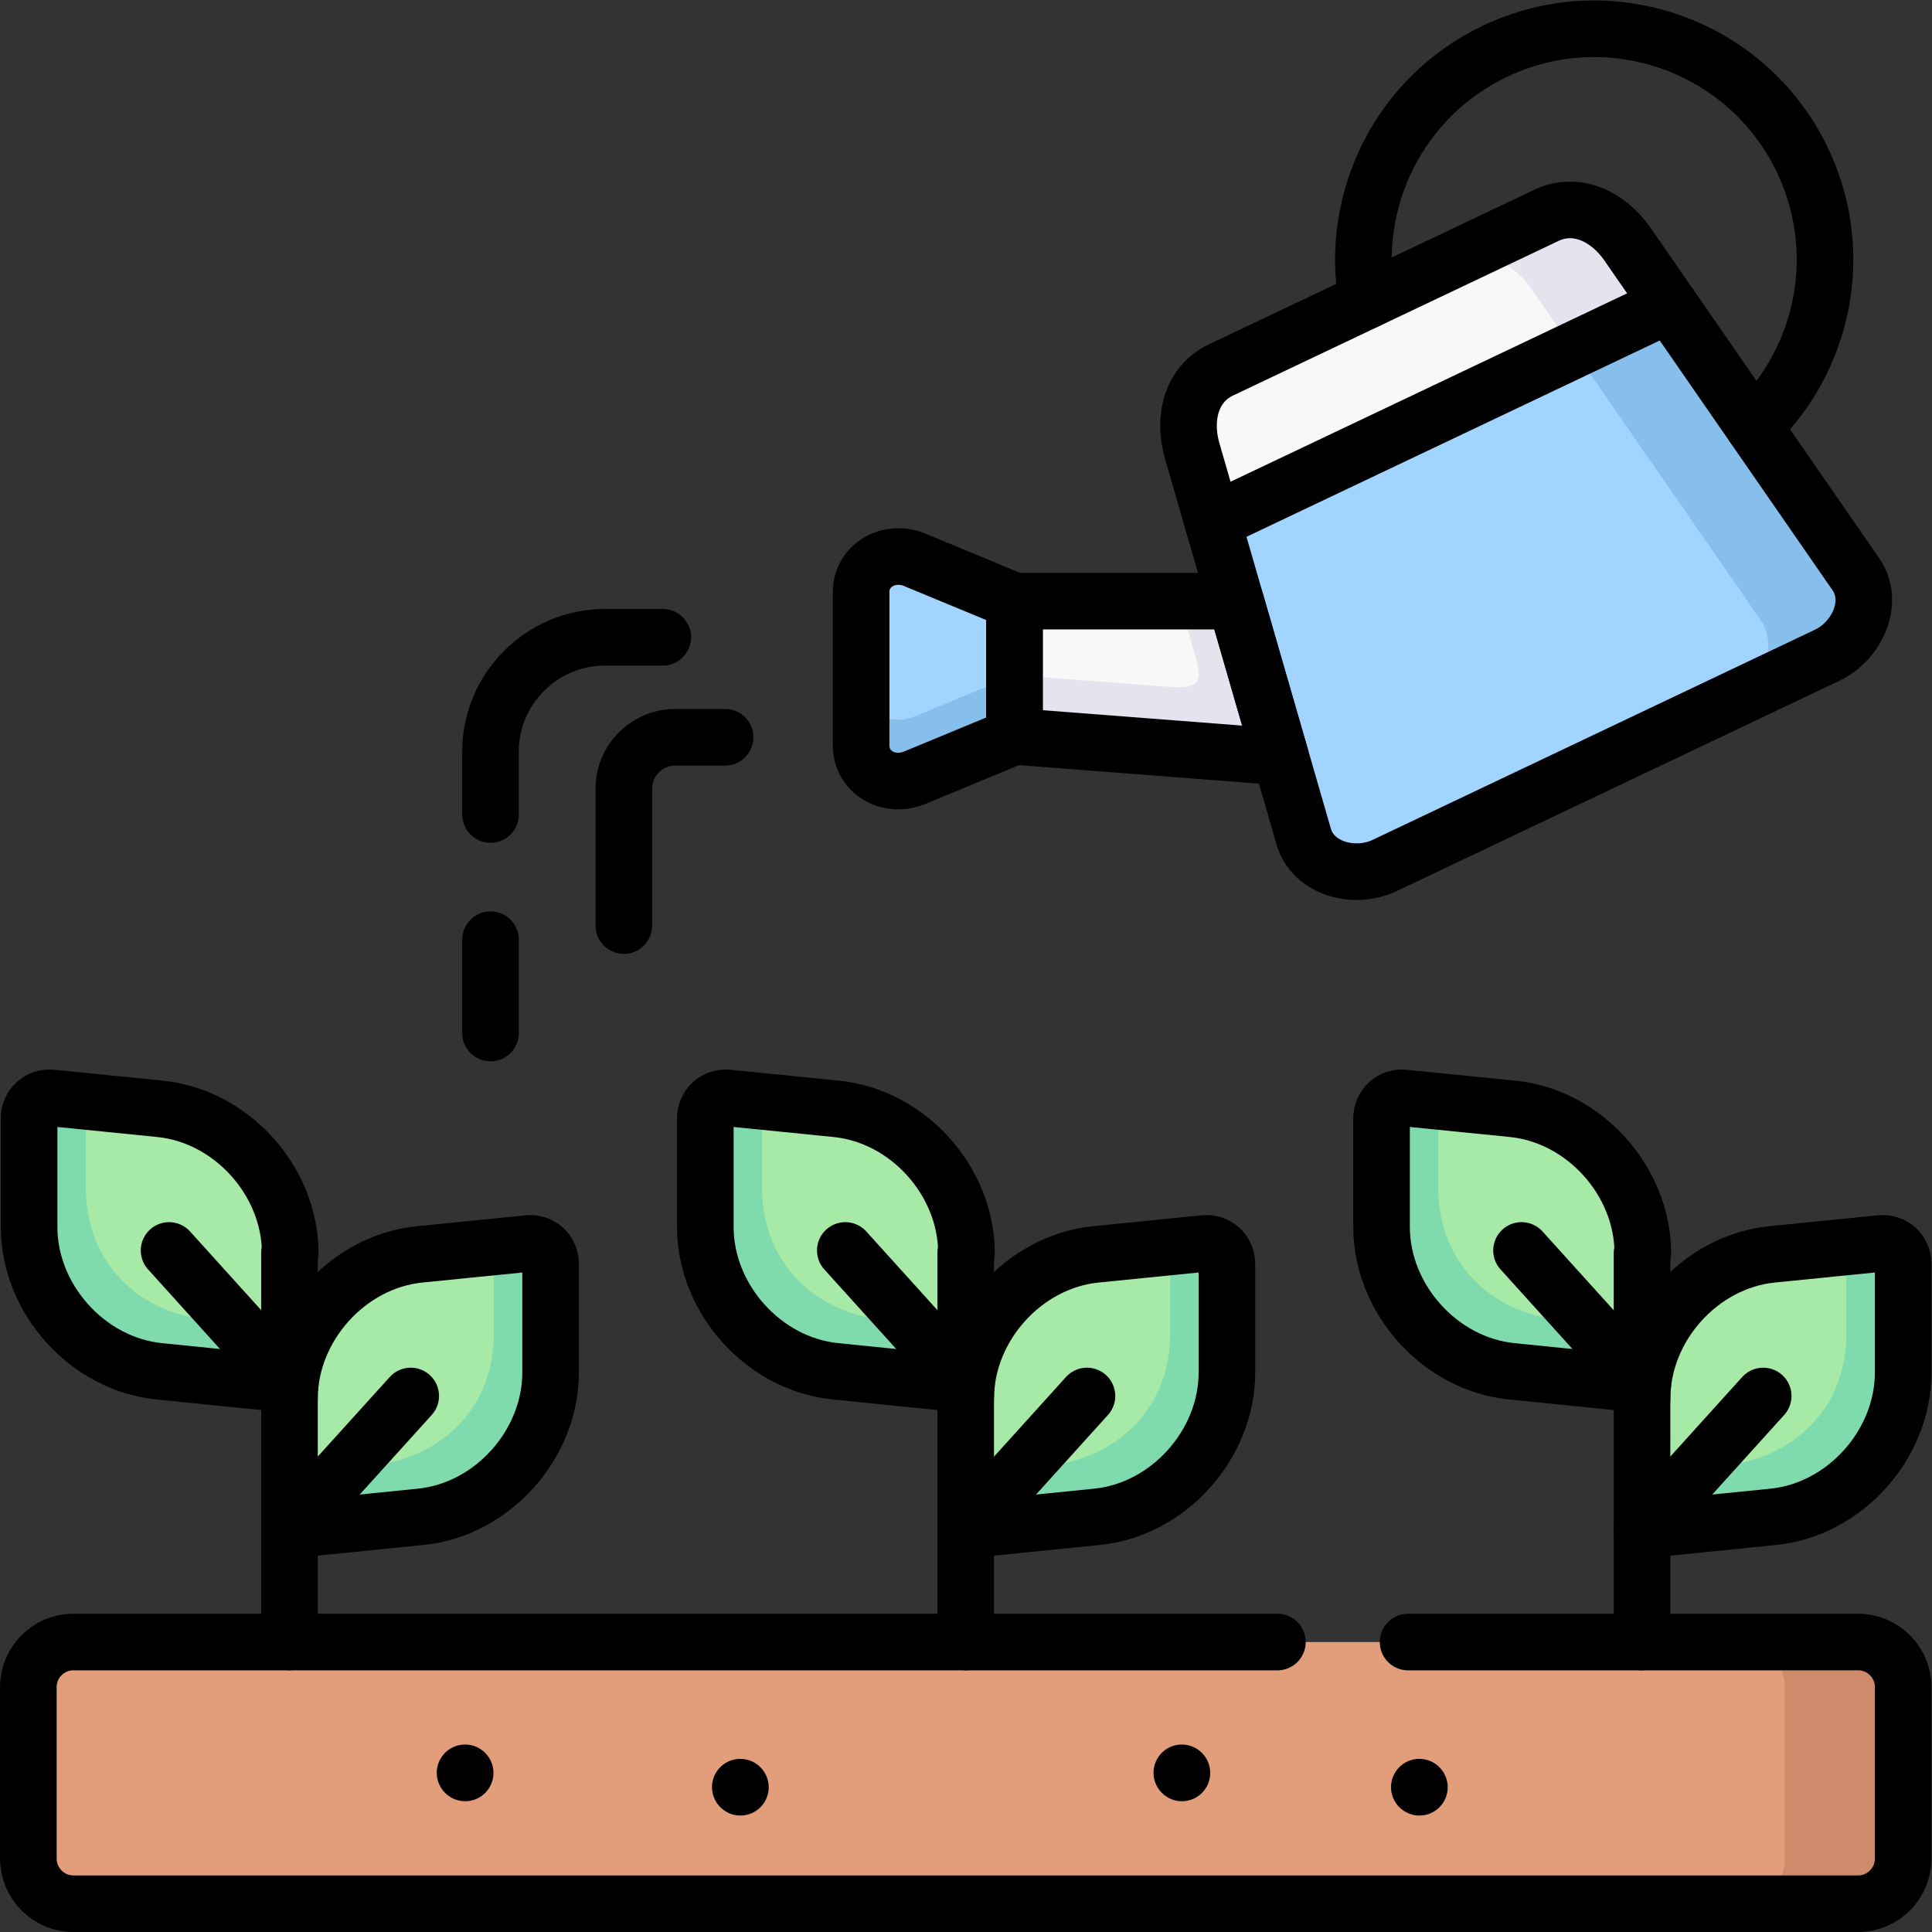 <?xml version="1.0" encoding="UTF-8" standalone="no"?> <svg xmlns="http://www.w3.org/2000/svg" xmlns:svg="http://www.w3.org/2000/svg" version="1.1" id="svg981" xml:space="preserve" width="682.667" height="682.667" viewBox="0 0 682.667 682.667"><rect x="0" y="0" width="682.667" height="682.667" fill="#333333" stroke="none"/><defs id="defs985"><clipPath id="clipPath999"><path d="M 0,512 H 512 V 0 H 0 Z" id="path997"></path></clipPath></defs><g id="g987" transform="matrix(1.333,0,0,-1.333,0,682.667)"><g id="g989" transform="translate(268.911,316.922)"><path d="M 0,0 70.551,-5.442 75.908,18.226 58.617,35.857 H 0 L -10.459,18.226 Z" style="fill:#f9f7f8;fill-opacity:1;fill-rule:evenodd;stroke:none" id="path991"></path></g><g id="g993"><g id="g995" clip-path="url(#clipPath999)"><g id="g1001" transform="translate(228.265,314.456)"><path d="M 0,0 C 0,-7.029 7.341,-11.338 14.229,-8.475 L 40.646,2.466 V 38.324 L 14.229,49.265 C 7.341,52.1 0,47.763 0,40.761 Z" style="fill:#a1d4ff;fill-opacity:1;fill-rule:evenodd;stroke:none" id="path1003"></path></g><g id="g1005" transform="translate(242.493,322.223)"><path d="M 0,0 C -6.888,-2.834 -14.229,1.474 -14.229,8.475 V -7.767 c 0,-7.029 7.341,-11.338 14.229,-8.475 L 26.418,-5.301 V 10.941 L 21.146,8.759 Z" style="fill:#86beec;fill-opacity:1;fill-rule:evenodd;stroke:none" id="path1007"></path></g><g id="g1009" transform="translate(310.182,330.046)"><path d="M 0,0 -41.271,3.118 V -13.124 L 29.28,-18.566 17.347,22.733 H 2.664 L 5.386,12.727 C 7.965,3.26 10.204,-0.765 0,0" style="fill:#e5e3ee;fill-opacity:1;fill-rule:evenodd;stroke:none" id="path1011"></path></g><g id="g1013" transform="translate(345.584,290.362)"><path d="m 0,0 c 2.467,-8.532 13.464,-11.452 21.458,-7.653 l 117.291,55.728 c 7.993,3.798 12.67,14.173 7.625,21.457 L 119.276,108.706 96.912,141.02 27.438,117.068 -24.149,83.507 -18.056,62.417 -6.122,21.118 Z" style="fill:#a1d4ff;fill-opacity:1;fill-rule:evenodd;stroke:none" id="path1015"></path></g><g id="g1017" transform="translate(321.435,373.869)"><path d="m 0,0 57.002,27.07 64.06,30.443 -11.083,16.016 C 104.933,80.813 96.515,84.98 88.493,81.182 L 40.93,58.59 2.211,40.194 C -5.782,36.396 -7.88,27.24 -5.414,18.736 Z" style="fill:#f9f7f8;fill-opacity:1;fill-rule:evenodd;stroke:none" id="path1019"></path></g><g id="g1021" transform="translate(409.928,455.051)"><path d="m 0,0 -25.312,-12.047 c 7.993,3.827 16.412,-0.34 21.457,-7.625 l 9.241,-13.379 1.842,-2.665 25.34,12.047 -11.083,16.016 C 16.439,-0.369 8.021,3.798 0,0" style="fill:#e5e3ee;fill-opacity:1;fill-rule:evenodd;stroke:none" id="path1023"></path></g><g id="g1025" transform="translate(442.496,431.382)"><path d="m 0,0 -25.341,-12.047 22.364,-32.314 1.446,-2.069 25.68,-37.105 c 5.046,-7.285 0.37,-17.659 -7.652,-21.458 l 25.34,12.048 c 7.993,3.798 12.67,14.173 7.625,21.457 l -27.098,39.174 z" style="fill:#86beec;fill-opacity:1;fill-rule:evenodd;stroke:none" id="path1027"></path></g><g id="g1029" transform="translate(19.419,7.5)"><path d="m 0,0 h 473.134 c 6.491,0 11.82,5.244 11.933,11.707 v 0.227 45.523 0.198 c -0.113,6.463 -5.442,11.707 -11.933,11.707 H 415.849 236.566 57.313 0 c -6.491,0 -11.792,-5.244 -11.905,-11.707 V 57.457 11.934 11.707 C -11.792,5.244 -6.491,0 0,0" style="fill:#e29d7b;fill-opacity:1;fill-rule:evenodd;stroke:none" id="path1031"></path></g><g id="g1033" transform="translate(362.364,432.459)"><path d="m 0,0 c -4.79,26.503 8.476,53.999 33.958,66.103 30.527,14.513 67.007,1.502 81.52,-28.998 11.622,-24.462 5.584,-52.751 -12.982,-70.496" style="fill:none;stroke:#000000;stroke-width:15;stroke-linecap:round;stroke-linejoin:round;stroke-miterlimit:10;stroke-dasharray:none;stroke-opacity:1" id="path1035"></path></g><g id="g1037" transform="translate(123.303,42.167)"><path d="M 0,0 -0.028,0.028" style="fill:none;stroke:#000000;stroke-width:15;stroke-linecap:round;stroke-linejoin:round;stroke-miterlimit:10;stroke-dasharray:none;stroke-opacity:1" id="path1039"></path></g><g id="g1041" transform="translate(196.263,38.369)"><path d="M 0,0 -0.028,0.028" style="fill:none;stroke:#000000;stroke-width:15;stroke-linecap:round;stroke-linejoin:round;stroke-miterlimit:10;stroke-dasharray:none;stroke-opacity:1" id="path1043"></path></g><g id="g1045" transform="translate(313.3,42.167)"><path d="M 0,0 -0.028,0.028" style="fill:none;stroke:#000000;stroke-width:15;stroke-linecap:round;stroke-linejoin:round;stroke-miterlimit:10;stroke-dasharray:none;stroke-opacity:1" id="path1047"></path></g><g id="g1049" transform="translate(376.254,38.369)"><path d="M 0,0 -0.028,0.028" style="fill:none;stroke:#000000;stroke-width:15;stroke-linecap:round;stroke-linejoin:round;stroke-miterlimit:10;stroke-dasharray:none;stroke-opacity:1" id="path1051"></path></g><g id="g1053" transform="translate(321.435,373.869)"><path d="M 0,0 121.062,57.513" style="fill:none;stroke:#000000;stroke-width:15;stroke-linecap:round;stroke-linejoin:round;stroke-miterlimit:10;stroke-dasharray:none;stroke-opacity:1" id="path1055"></path></g><g id="g1057" transform="translate(130.02,263.037)"><path d="M 0,0 V -24.746 M 45.664,80.162 H 30.272 C 13.634,80.162 0,66.527 0,49.889 V 33.193" style="fill:none;stroke:#000000;stroke-width:15;stroke-linecap:round;stroke-linejoin:round;stroke-miterlimit:10;stroke-dasharray:none;stroke-opacity:1" id="path1059"></path></g><g id="g1061" transform="translate(165.367,266.779)"><path d="m 0,0 v 36.339 c 0,7.455 6.122,13.578 13.605,13.578 h 13.238" style="fill:none;stroke:#000000;stroke-width:15;stroke-linecap:round;stroke-linejoin:round;stroke-miterlimit:10;stroke-dasharray:none;stroke-opacity:1" id="path1063"></path></g><g id="g1065" transform="translate(76.732,106.54)"><path d="m 0,0 34.779,3.515 c 18.963,1.899 34.439,19.133 34.439,38.267 v 28.742 c 0,3.317 -2.693,5.783 -5.981,5.443 L 34.438,73.076 C 15.504,71.148 0,53.942 0,34.809 v -8.901 z" style="fill:#a7e9a6;fill-opacity:1;fill-rule:evenodd;stroke:none" id="path1067"></path></g><g id="g1069" transform="translate(111.512,110.055)"><path d="m 0,0 c 18.963,1.899 34.438,19.133 34.438,38.267 v 28.742 c 0,3.317 -2.692,5.783 -5.98,5.443 l -9.07,-0.908 V 48.415 C 19.416,29.281 5.867,15.505 -13.096,13.606 l -10.091,-1.021 -11.592,-1.19 v -14.91 z" style="fill:#7fdbae;fill-opacity:1;fill-rule:evenodd;stroke:none" id="path1071"></path></g><g id="g1073" transform="translate(76.732,141.349)"><path d="m 0,0 c 0,19.133 15.504,36.339 34.438,38.267 l 28.799,2.891 c 3.288,0.34 5.981,-2.126 5.981,-5.442 V 6.973 c 0,-19.133 -15.476,-36.368 -34.439,-38.266 L 0,-34.809" style="fill:none;stroke:#000000;stroke-width:15;stroke-linecap:round;stroke-linejoin:round;stroke-miterlimit:10;stroke-dasharray:none;stroke-opacity:1" id="path1075"></path></g><g id="g1077" transform="translate(108.875,142.085)"><path d="M 0,0 -30.414,-33.618" style="fill:none;stroke:#000000;stroke-width:15;stroke-linecap:round;stroke-linejoin:round;stroke-miterlimit:10;stroke-dasharray:none;stroke-opacity:1" id="path1079"></path></g><g id="g1081" transform="translate(323.646,414.063)"><path d="m 0,0 86.282,40.988 c 8.022,3.798 16.44,-0.369 21.486,-7.654 l 60.544,-87.503 c 5.045,-7.285 0.369,-17.659 -7.625,-21.457 L 43.396,-131.354 c -7.994,-3.799 -18.991,-0.879 -21.458,7.653 L -7.625,-21.458 C -10.091,-12.954 -7.993,-3.798 0,0 Z" style="fill:none;stroke:#000000;stroke-width:15;stroke-linecap:round;stroke-linejoin:round;stroke-miterlimit:10;stroke-dasharray:none;stroke-opacity:1" id="path1083"></path></g><g id="g1085" transform="translate(268.911,352.78)"><path d="m 0,0 -26.418,10.941 c -6.888,2.835 -14.228,-1.502 -14.228,-8.503 v -40.762 c 0,-7.029 7.34,-11.338 14.228,-8.475 L 0,-35.857 Z" style="fill:none;stroke:#000000;stroke-width:15;stroke-linecap:round;stroke-linejoin:round;stroke-miterlimit:10;stroke-dasharray:none;stroke-opacity:1" id="path1087"></path></g><g id="g1089" transform="translate(268.911,352.78)"><path d="M 0,0 H 58.617 L 70.551,-41.3 0,-35.857 Z" style="fill:none;stroke:#000000;stroke-width:15;stroke-linecap:round;stroke-linejoin:round;stroke-miterlimit:10;stroke-dasharray:none;stroke-opacity:1" id="path1091"></path></g><g id="g1093" transform="translate(473.108,64.957)"><path d="m 0,0 v -45.523 c 0,-6.548 -5.357,-11.934 -11.934,-11.934 h 31.378 c 6.492,0 11.821,5.244 11.934,11.707 V -45.523 0 0.198 C 31.265,6.661 25.936,11.905 19.444,11.905 H -11.934 C -5.357,11.905 0,6.548 0,0" style="fill:#ce8b6b;fill-opacity:1;fill-rule:evenodd;stroke:none" id="path1095"></path></g><g id="g1097" transform="translate(373.249,76.862)"><path d="m 0,0 h 119.304 c 6.576,0 11.933,-5.357 11.933,-11.905 v -45.524 c 0,-6.548 -5.357,-11.933 -11.933,-11.933 H -353.83 c -6.548,0 -11.905,5.385 -11.905,11.933 v 45.524 c 0,6.548 5.357,11.905 11.905,11.905 h 319.192" style="fill:none;stroke:#000000;stroke-width:15;stroke-linecap:round;stroke-linejoin:round;stroke-miterlimit:10;stroke-dasharray:none;stroke-opacity:1" id="path1099"></path></g><g id="g1101" transform="translate(76.931,145.119)"><path d="m 0,0 -34.779,3.515 c -18.935,1.927 -34.44,19.133 -34.44,38.267 v 28.742 c 0,3.317 2.694,5.783 5.981,5.443 l 28.799,-2.892 C -15.505,71.148 0,53.942 0,34.809 v -8.901 z" style="fill:#a7e9a6;fill-opacity:1;fill-rule:evenodd;stroke:none" id="path1103"></path></g><g id="g1105" transform="translate(42.151,148.634)"><path d="m 0,0 c -18.935,1.927 -34.439,19.133 -34.439,38.267 v 28.742 c 0,3.317 2.693,5.783 5.98,5.443 l 9.071,-0.908 V 48.415 c 0,-19.134 13.521,-32.91 32.483,-34.809 L 23.186,12.585 34.779,11.423 V -3.515 Z" style="fill:#7fdbae;fill-opacity:1;fill-rule:evenodd;stroke:none" id="path1107"></path></g><g id="g1109" transform="translate(76.931,179.927)"><path d="m 0,0 c 0,19.133 -15.505,36.339 -34.439,38.267 l -28.799,2.891 c -3.287,0.34 -5.981,-2.126 -5.981,-5.442 V 6.973 c 0,-19.133 15.505,-36.339 34.44,-38.266 L 0,-34.809" style="fill:none;stroke:#000000;stroke-width:15;stroke-linecap:round;stroke-linejoin:round;stroke-miterlimit:10;stroke-dasharray:none;stroke-opacity:1" id="path1111"></path></g><g id="g1113" transform="translate(44.815,180.664)"><path d="M 0,0 30.386,-33.618" style="fill:none;stroke:#000000;stroke-width:15;stroke-linecap:round;stroke-linejoin:round;stroke-miterlimit:10;stroke-dasharray:none;stroke-opacity:1" id="path1115"></path></g><g id="g1117" transform="translate(76.732,179.927)"><path d="M 0,0 V -103.065" style="fill:none;stroke:#000000;stroke-width:15;stroke-linecap:round;stroke-linejoin:round;stroke-miterlimit:10;stroke-dasharray:none;stroke-opacity:1" id="path1119"></path></g><g id="g1121" transform="translate(255.985,106.54)"><path d="m 0,0 34.809,3.515 c 18.933,1.899 34.438,19.133 34.438,38.267 v 28.742 c 0,3.317 -2.721,5.783 -6.009,5.443 L 34.439,73.076 C 15.505,71.148 0,53.942 0,34.809 v -8.901 z" style="fill:#a7e9a6;fill-opacity:1;fill-rule:evenodd;stroke:none" id="path1123"></path></g><g id="g1125" transform="translate(290.794,110.055)"><path d="m 0,0 c 18.934,1.899 34.438,19.133 34.438,38.267 v 28.742 c 0,3.317 -2.72,5.783 -6.008,5.443 L 19.388,71.544 V 48.415 c 0,-19.134 -13.549,-32.91 -32.484,-34.809 l -10.091,-1.021 -11.622,-1.19 v -14.91 z" style="fill:#7fdbae;fill-opacity:1;fill-rule:evenodd;stroke:none" id="path1127"></path></g><g id="g1129" transform="translate(255.985,141.349)"><path d="m 0,0 c 0,19.133 15.505,36.339 34.439,38.267 l 28.799,2.891 c 3.288,0.34 6.009,-2.126 6.009,-5.442 V 6.973 c 0,-19.133 -15.505,-36.368 -34.438,-38.266 L 0,-34.809" style="fill:none;stroke:#000000;stroke-width:15;stroke-linecap:round;stroke-linejoin:round;stroke-miterlimit:10;stroke-dasharray:none;stroke-opacity:1" id="path1131"></path></g><g id="g1133" transform="translate(288.129,142.085)"><path d="M 0,0 -30.386,-33.618" style="fill:none;stroke:#000000;stroke-width:15;stroke-linecap:round;stroke-linejoin:round;stroke-miterlimit:10;stroke-dasharray:none;stroke-opacity:1" id="path1135"></path></g><g id="g1137" transform="translate(256.185,145.119)"><path d="m 0,0 -34.779,3.515 c -18.935,1.927 -34.44,19.133 -34.44,38.267 v 28.742 c 0,3.317 2.693,5.783 5.981,5.443 l 28.799,-2.892 C -15.477,71.148 0,53.942 0,34.809 v -8.901 z" style="fill:#a7e9a6;fill-opacity:1;fill-rule:evenodd;stroke:none" id="path1139"></path></g><g id="g1141" transform="translate(221.405,148.634)"><path d="m 0,0 c -18.935,1.927 -34.439,19.133 -34.439,38.267 v 28.742 c 0,3.317 2.692,5.783 5.98,5.443 l 9.07,-0.908 V 48.415 c 0,-19.134 13.549,-32.91 32.484,-34.809 L 23.186,12.585 34.779,11.423 V -3.515 Z" style="fill:#7fdbae;fill-opacity:1;fill-rule:evenodd;stroke:none" id="path1143"></path></g><g id="g1145" transform="translate(256.185,179.927)"><path d="m 0,0 c 0,19.133 -15.477,36.339 -34.439,38.267 l -28.799,2.891 c -3.288,0.34 -5.981,-2.126 -5.981,-5.442 V 6.973 c 0,-19.133 15.505,-36.339 34.44,-38.266 L 0,-34.809" style="fill:none;stroke:#000000;stroke-width:15;stroke-linecap:round;stroke-linejoin:round;stroke-miterlimit:10;stroke-dasharray:none;stroke-opacity:1" id="path1147"></path></g><g id="g1149" transform="translate(224.069,180.664)"><path d="M 0,0 30.386,-33.618" style="fill:none;stroke:#000000;stroke-width:15;stroke-linecap:round;stroke-linejoin:round;stroke-miterlimit:10;stroke-dasharray:none;stroke-opacity:1" id="path1151"></path></g><g id="g1153" transform="translate(255.985,179.927)"><path d="M 0,0 V -103.065" style="fill:none;stroke:#000000;stroke-width:15;stroke-linecap:round;stroke-linejoin:round;stroke-miterlimit:10;stroke-dasharray:none;stroke-opacity:1" id="path1155"></path></g><g id="g1157" transform="translate(435.268,106.54)"><path d="m 0,0 34.779,3.515 c 18.935,1.899 34.44,19.133 34.44,38.267 v 28.742 c 0,3.317 -2.693,5.783 -6.009,5.443 L 34.411,73.076 C 15.477,71.148 0,53.942 0,34.809 v -8.901 z" style="fill:#a7e9a6;fill-opacity:1;fill-rule:evenodd;stroke:none" id="path1159"></path></g><g id="g1161" transform="translate(470.047,110.055)"><path d="m 0,0 c 18.935,1.899 34.439,19.133 34.439,38.267 v 28.742 c 0,3.317 -2.692,5.783 -6.008,5.443 L 19.389,71.544 V 48.415 c 0,-19.134 -13.549,-32.91 -32.484,-34.809 l -10.091,-1.021 -11.593,-1.19 v -14.91 z" style="fill:#7fdbae;fill-opacity:1;fill-rule:evenodd;stroke:none" id="path1163"></path></g><g id="g1165" transform="translate(435.268,141.349)"><path d="m 0,0 c 0,19.133 15.477,36.339 34.411,38.267 l 28.799,2.891 c 3.316,0.34 6.009,-2.126 6.009,-5.442 V 6.973 c 0,-19.133 -15.505,-36.368 -34.44,-38.266 L 0,-34.809" style="fill:none;stroke:#000000;stroke-width:15;stroke-linecap:round;stroke-linejoin:round;stroke-miterlimit:10;stroke-dasharray:none;stroke-opacity:1" id="path1167"></path></g><g id="g1169" transform="translate(467.383,142.085)"><path d="M 0,0 -30.386,-33.618" style="fill:none;stroke:#000000;stroke-width:15;stroke-linecap:round;stroke-linejoin:round;stroke-miterlimit:10;stroke-dasharray:none;stroke-opacity:1" id="path1171"></path></g><g id="g1173" transform="translate(435.467,145.119)"><path d="m 0,0 -34.809,3.515 c -18.933,1.927 -34.438,19.133 -34.438,38.267 v 28.742 c 0,3.317 2.692,5.783 6.009,5.443 l 28.799,-2.892 C -15.505,71.148 0,53.942 0,34.809 v -8.901 z" style="fill:#a7e9a6;fill-opacity:1;fill-rule:evenodd;stroke:none" id="path1175"></path></g><g id="g1177" transform="translate(400.658,148.634)"><path d="m 0,0 c -18.934,1.927 -34.438,19.133 -34.438,38.267 v 28.742 c 0,3.317 2.692,5.783 6.008,5.443 l 9.042,-0.908 V 48.415 c 0,-19.134 13.549,-32.91 32.484,-34.809 L 23.187,12.585 34.809,11.423 V -3.515 Z" style="fill:#7fdbae;fill-opacity:1;fill-rule:evenodd;stroke:none" id="path1179"></path></g><g id="g1181" transform="translate(435.467,179.927)"><path d="m 0,0 c 0,19.133 -15.505,36.339 -34.439,38.267 l -28.799,2.891 c -3.317,0.34 -6.009,-2.126 -6.009,-5.442 V 6.973 c 0,-19.133 15.505,-36.339 34.438,-38.266 L 0,-34.809" style="fill:none;stroke:#000000;stroke-width:15;stroke-linecap:round;stroke-linejoin:round;stroke-miterlimit:10;stroke-dasharray:none;stroke-opacity:1" id="path1183"></path></g><g id="g1185" transform="translate(403.323,180.664)"><path d="M 0,0 30.386,-33.618" style="fill:none;stroke:#000000;stroke-width:15;stroke-linecap:round;stroke-linejoin:round;stroke-miterlimit:10;stroke-dasharray:none;stroke-opacity:1" id="path1187"></path></g><g id="g1189" transform="translate(435.268,179.927)"><path d="M 0,0 V -103.065" style="fill:none;stroke:#000000;stroke-width:15;stroke-linecap:round;stroke-linejoin:round;stroke-miterlimit:10;stroke-dasharray:none;stroke-opacity:1" id="path1191"></path></g></g></g></g></svg> 